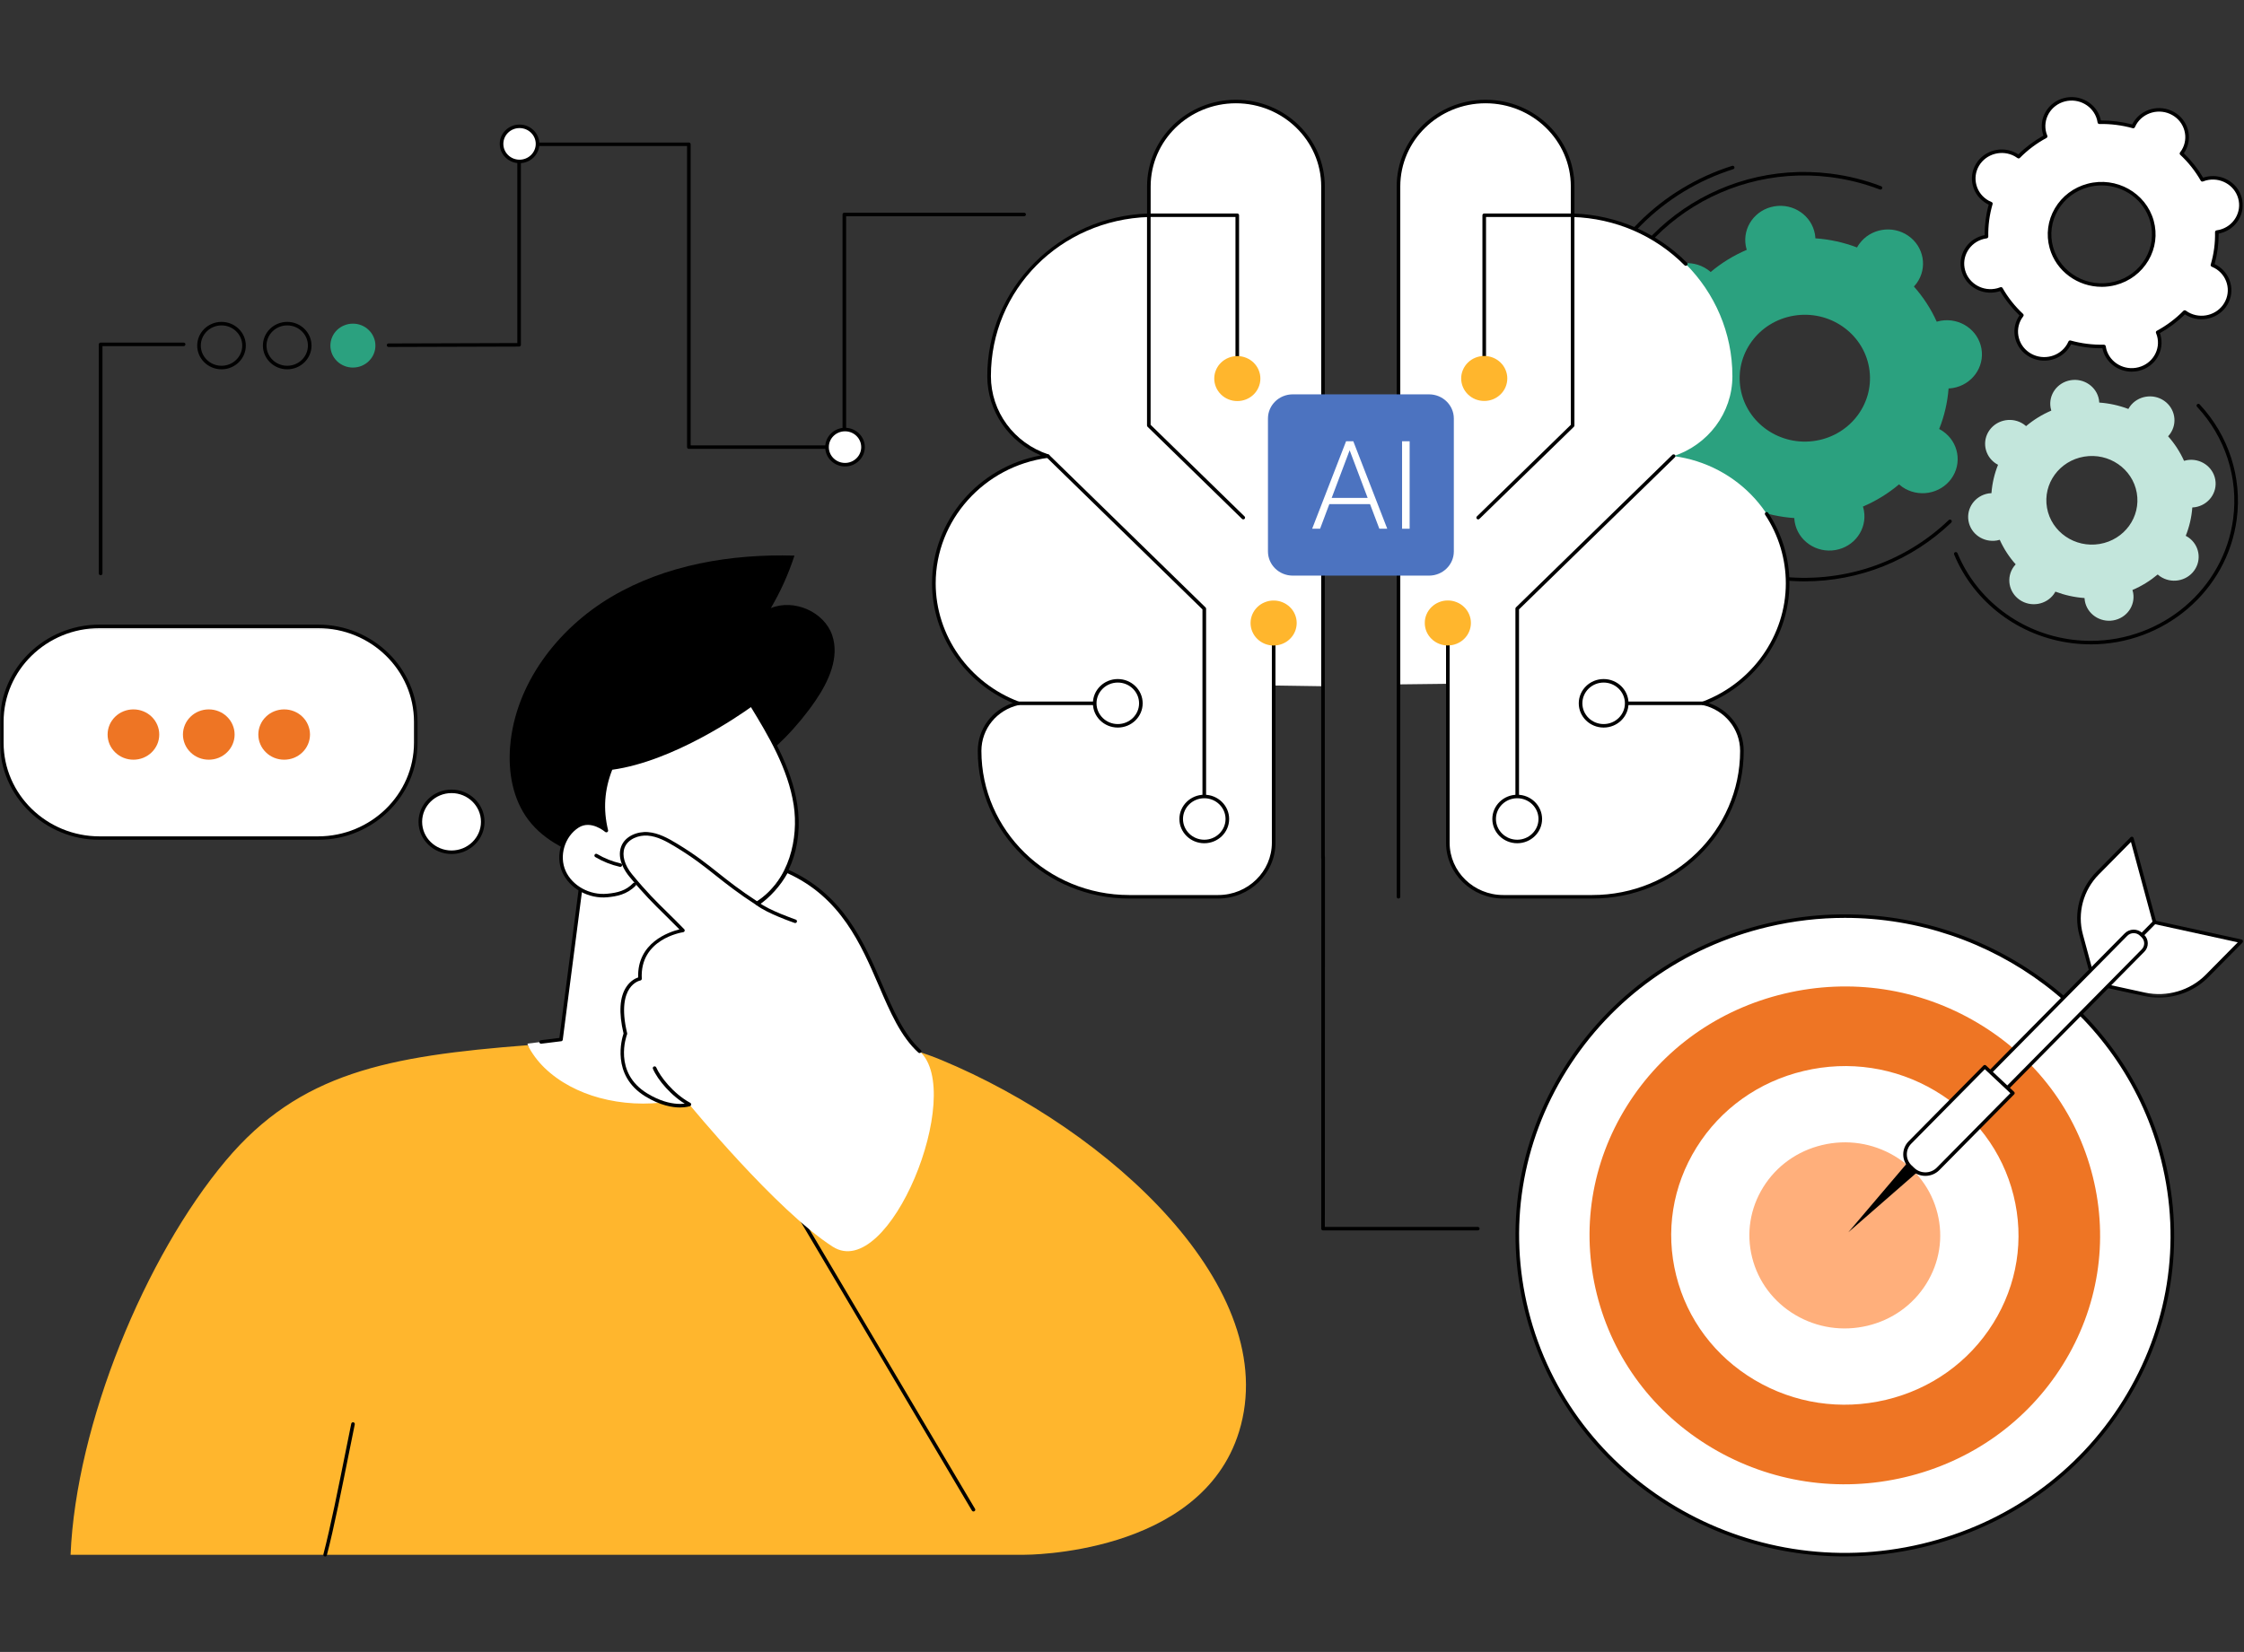 <svg width="550" height="405" viewBox="0 0 550 405" fill="none" xmlns="http://www.w3.org/2000/svg">
<rect x="0" y="0" width="550" height="405" fill="#333333" stroke="none"/>
<path d="M532.074 295.878C532.306 298.432 532.419 300.984 532.392 303.552C532.372 306.111 532.22 308.673 531.942 311.219C531.662 313.767 531.258 316.295 530.721 318.81C530.189 321.317 529.526 323.794 528.743 326.243C527.961 328.687 527.058 331.091 526.03 333.451C525.001 335.81 523.86 338.118 522.599 340.367C521.346 342.622 519.979 344.807 518.5 346.925C517.021 349.045 515.441 351.088 513.756 353.058C512.071 355.022 510.293 356.908 508.416 358.702C506.546 360.504 504.581 362.203 502.539 363.817C500.495 365.424 498.372 366.934 496.176 368.341C493.98 369.747 491.711 371.044 489.389 372.236C487.061 373.422 484.679 374.498 482.237 375.464C479.803 376.423 477.321 377.266 474.8 377.992C472.28 378.711 469.732 379.314 467.151 379.794C464.564 380.273 461.97 380.63 459.349 380.857C456.729 381.091 454.108 381.194 451.481 381.175C448.854 381.155 446.233 381.005 443.619 380.734C441.005 380.462 438.411 380.066 435.837 379.541C433.263 379.023 430.723 378.381 428.215 377.616C425.707 376.852 423.246 375.97 420.824 374.972C418.402 373.966 416.04 372.852 413.732 371.627C411.424 370.401 409.188 369.068 407.011 367.621C404.843 366.182 402.746 364.64 400.73 363C398.712 361.354 396.781 359.624 394.938 357.796C393.094 355.967 391.349 354.055 389.697 352.06C388.044 350.063 386.499 347.995 385.058 345.849C383.619 343.711 382.286 341.501 381.065 339.232C379.844 336.964 378.743 334.637 377.762 332.264C376.773 329.886 375.911 327.469 375.168 325.013C374.424 322.549 373.807 320.06 373.317 317.545C372.826 315.024 372.468 312.49 372.228 309.936C371.99 307.382 371.884 304.823 371.91 302.261C371.93 299.702 372.082 297.142 372.362 294.594C372.64 292.048 373.045 289.513 373.581 287.005C374.113 284.496 374.776 282.014 375.559 279.57C376.341 277.12 377.244 274.722 378.272 272.363C379.301 269.997 380.442 267.697 381.695 265.44C382.956 263.191 384.323 261.008 385.802 258.888C387.282 256.769 388.861 254.727 390.546 252.757C392.231 250.785 394.009 248.907 395.886 247.111C397.757 245.309 399.721 243.604 401.763 241.997C403.808 240.39 405.93 238.879 408.126 237.473C410.323 236.066 412.585 234.769 414.913 233.578C417.241 232.385 419.623 231.315 422.065 230.349C424.5 229.39 426.974 228.549 429.502 227.822C432.024 227.096 434.57 226.5 437.152 226.02C439.732 225.54 442.332 225.185 444.953 224.95C447.567 224.724 450.194 224.62 452.821 224.64C455.448 224.659 458.069 224.808 460.683 225.081C463.297 225.353 465.891 225.747 468.465 226.266C471.039 226.792 473.579 227.434 476.087 228.197C478.595 228.963 481.056 229.845 483.478 230.843C485.9 231.847 488.262 232.955 490.57 234.187C492.872 235.412 495.115 236.747 497.291 238.186C499.459 239.631 501.556 241.173 503.574 242.813C505.59 244.459 507.521 246.191 509.365 248.018C511.208 249.846 512.955 251.758 514.606 253.755C516.258 255.75 517.803 257.818 519.244 259.958C520.683 262.103 522.016 264.306 523.237 266.582C524.452 268.849 525.559 271.176 526.54 273.549C527.529 275.928 528.391 278.346 529.134 280.802C529.878 283.264 530.489 285.753 530.985 288.268C531.476 290.79 531.834 293.325 532.074 295.878Z" fill="white"/>
<path d="M452.158 381.589C415.814 381.589 382.736 357.439 373.767 321.505C368.665 301.082 372.028 279.939 383.234 261.986C394.433 244.026 412.133 231.393 433.077 226.415C476.299 216.149 520.039 242.093 530.561 284.256C535.663 304.679 532.299 325.815 521.094 343.776C509.895 361.736 492.189 374.369 471.251 379.34C464.862 380.863 458.459 381.589 452.158 381.589ZM452.17 225.034C445.941 225.034 439.606 225.753 433.29 227.251C412.571 232.177 395.07 244.666 383.985 262.433C372.905 280.193 369.582 301.101 374.622 321.304C385.032 363 428.28 388.666 471.045 378.504C491.757 373.584 509.265 361.094 520.345 343.329C531.422 325.562 534.747 304.659 529.705 284.457C520.835 248.919 488.114 225.034 452.178 225.034H452.17Z" fill="black"/>
<path d="M466.958 362.15C450.725 366.008 433.926 363.466 419.649 354.996C405.38 346.531 395.342 333.147 391.387 317.312C387.44 301.484 390.048 285.099 398.732 271.176C407.417 257.254 421.136 247.46 437.37 243.604C453.603 239.748 470.402 242.288 484.672 250.76C498.942 259.225 508.986 272.609 512.934 288.444C516.888 304.272 514.28 320.663 505.596 334.578C496.911 348.501 483.192 358.294 466.958 362.15Z" fill="#EE7524"/>
<path d="M462.231 343.2C451.192 345.818 439.761 344.094 430.054 338.332C420.348 332.571 413.515 323.47 410.829 312.697C408.141 301.931 409.914 290.783 415.824 281.314C421.729 271.844 431.063 265.182 442.109 262.564C453.148 259.938 464.573 261.662 474.286 267.424C483.991 273.187 490.817 282.286 493.511 293.059C496.199 303.831 494.426 314.973 488.515 324.443C482.604 333.912 473.277 340.574 462.231 343.2Z" fill="white"/>
<path d="M457.691 325.038C451.622 326.477 445.339 325.53 440.005 322.368C434.671 319.199 430.916 314.195 429.437 308.277C427.964 302.359 428.94 296.234 432.183 291.029C435.427 285.826 440.555 282.163 446.626 280.724C452.695 279.279 458.972 280.232 464.312 283.395C469.646 286.564 473.401 291.562 474.874 297.486C476.355 303.403 475.379 309.528 472.134 314.733C468.891 319.937 463.755 323.599 457.691 325.038Z" fill="#FFAF7B"/>
<path d="M470.59 286.79L453.029 302.107L468.062 284.418L470.59 286.79Z" fill="black"/>
<path d="M528.079 226.118L513.304 241.083L510.081 229.177C508.628 223.81 510.153 218.087 514.101 214.095L522.519 205.565L528.079 226.118Z" fill="white"/>
<path d="M513.297 241.51C513.264 241.51 513.224 241.51 513.184 241.498C513.032 241.459 512.912 241.341 512.872 241.193L509.648 229.279C508.169 223.803 509.754 217.865 513.781 213.789L522.2 205.266C522.306 205.155 522.472 205.11 522.624 205.149C522.784 205.188 522.904 205.305 522.944 205.454L528.503 226.007C528.542 226.155 528.503 226.311 528.39 226.415L513.615 241.381C513.529 241.465 513.417 241.51 513.297 241.51ZM522.293 206.42L514.419 214.392C510.604 218.254 509.105 223.873 510.504 229.066L513.523 240.233L527.587 225.993L522.293 206.42Z" fill="black"/>
<path d="M528.077 226.118L513.303 241.083L525.621 243.78C531.175 244.992 536.973 243.294 540.921 239.295L549.339 230.771L528.077 226.118Z" fill="white"/>
<mask id="mask0_1908_54" style="mask-type:luminance" maskUnits="userSpaceOnUse" x="512" y="224" width="38" height="21">
<path d="M512.025 224.82H550V244.731H512.025V224.82Z" fill="white"/>
</mask>
<g mask="url(#mask0_1908_54)">
<path d="M529.145 244.582C527.93 244.582 526.723 244.459 525.522 244.194L513.204 241.505C513.044 241.472 512.924 241.355 512.878 241.206C512.832 241.058 512.872 240.896 512.978 240.785L527.759 225.819C527.864 225.708 528.018 225.663 528.17 225.696L549.44 230.349C549.592 230.382 549.717 230.492 549.765 230.642C549.811 230.79 549.771 230.952 549.658 231.069L541.24 239.592C538.062 242.807 533.65 244.582 529.145 244.582ZM514.159 240.83L525.722 243.358C531.082 244.525 536.788 242.858 540.602 238.996L548.478 231.024L528.224 226.591L514.159 240.83Z" fill="black"/>
</g>
<path d="M525.25 233.052L480.946 277.917L476.773 273.99L521.075 229.131C522.078 228.12 523.729 228.088 524.771 229.066L525.176 229.449C526.217 230.427 526.251 232.042 525.25 233.052Z" fill="white"/>
<path d="M480.946 278.346C480.834 278.346 480.727 278.307 480.641 278.223L476.468 274.3C476.382 274.222 476.336 274.113 476.328 273.996C476.328 273.886 476.368 273.775 476.456 273.691L520.758 228.834C521.926 227.647 523.863 227.614 525.078 228.756L525.482 229.138C526.073 229.689 526.403 230.435 526.417 231.231C526.437 232.022 526.131 232.78 525.562 233.35L481.258 278.209C481.172 278.299 481.058 278.346 480.94 278.346H480.946ZM477.397 273.984L480.94 277.301L524.932 232.754C525.336 232.346 525.548 231.808 525.542 231.243C525.528 230.681 525.29 230.148 524.872 229.759L524.467 229.371C523.605 228.561 522.224 228.586 521.395 229.429L477.397 273.976V273.984Z" fill="black"/>
<path d="M493.351 268L475.008 286.57C473.355 288.243 470.629 288.294 468.911 286.681L468.241 286.052C466.522 284.438 466.469 281.774 468.121 280.101L486.465 261.532L493.351 268Z" fill="white"/>
<path d="M471.905 288.288C470.718 288.288 469.531 287.86 468.608 286.991L467.938 286.357C467.023 285.501 466.505 284.341 466.479 283.102C466.459 281.864 466.931 280.692 467.812 279.797L486.15 261.228C486.322 261.059 486.6 261.053 486.774 261.221L493.66 267.689C493.746 267.767 493.792 267.878 493.798 267.994C493.798 268.105 493.752 268.215 493.672 268.299L475.336 286.868C474.4 287.809 473.152 288.288 471.905 288.288ZM486.474 262.142L468.442 280.4C467.726 281.126 467.341 282.079 467.361 283.09C467.381 284.101 467.806 285.041 468.55 285.741L469.219 286.37C470.758 287.815 473.212 287.77 474.699 286.272L492.731 268.013L486.482 262.142H486.474Z" fill="black"/>
<path d="M536.015 112.814C535.769 112.853 535.537 112.911 535.305 112.982C534.304 110.766 532.983 108.743 531.398 106.961C531.556 106.786 531.716 106.604 531.856 106.404C533.773 103.766 533.123 100.117 530.415 98.25C527.703 96.39 523.954 97.018 522.038 99.656C521.898 99.857 521.772 100.058 521.658 100.265C519.404 99.41 517.002 98.872 514.521 98.697C514.507 98.464 514.487 98.224 514.448 97.99C513.884 94.808 510.772 92.669 507.501 93.22C504.231 93.765 502.035 96.791 502.599 99.974C502.645 100.214 502.705 100.447 502.771 100.667C500.496 101.64 498.42 102.929 496.588 104.472C496.409 104.317 496.224 104.161 496.024 104.025C493.31 102.158 489.563 102.793 487.645 105.431C485.734 108.069 486.378 111.718 489.091 113.585C489.291 113.721 489.503 113.844 489.715 113.954C488.833 116.152 488.282 118.492 488.102 120.903C487.864 120.916 487.618 120.935 487.373 120.974C484.103 121.525 481.913 124.552 482.477 127.734C483.042 130.923 486.146 133.055 489.417 132.511C489.663 132.466 489.901 132.407 490.133 132.342C491.128 134.553 492.455 136.581 494.041 138.357C493.875 138.532 493.722 138.714 493.576 138.915C491.665 141.553 492.309 145.202 495.023 147.069C497.736 148.929 501.484 148.3 503.394 145.662C503.54 145.461 503.666 145.26 503.78 145.053C506.036 145.908 508.436 146.446 510.912 146.621C510.924 146.855 510.944 147.094 510.99 147.328C511.556 150.517 514.667 152.649 517.931 152.105C521.208 151.554 523.397 148.527 522.833 145.344C522.793 145.105 522.733 144.878 522.661 144.651C524.936 143.679 527.012 142.389 528.844 140.846C529.022 141.008 529.216 141.157 529.414 141.293C532.128 143.16 535.877 142.531 537.787 139.887C539.704 137.249 539.054 133.6 536.347 131.733C536.141 131.597 535.935 131.474 535.723 131.364C536.599 129.167 537.15 126.833 537.33 124.416C537.574 124.403 537.813 124.383 538.059 124.344C541.329 123.793 543.525 120.766 542.961 117.584C542.392 114.402 539.286 112.263 536.015 112.814ZM514.613 133.367C508.536 134.384 502.765 130.418 501.716 124.506C500.668 118.589 504.749 112.969 510.818 111.952C516.896 110.934 522.667 114.901 523.716 120.812C524.764 126.73 520.691 132.349 514.613 133.367Z" fill="#C3E6DC"/>
<path d="M540.575 43.825C540.303 43.896 540.037 43.993 539.779 44.09C538.398 41.667 536.674 39.502 534.671 37.635C534.837 37.421 534.995 37.201 535.135 36.961C537.025 33.753 535.898 29.663 532.601 27.822C529.309 25.981 525.104 27.09 523.212 30.291C523.074 30.531 522.954 30.778 522.842 31.024C520.181 30.285 517.388 29.922 514.543 29.974C514.503 29.708 514.455 29.442 514.383 29.177C513.388 25.612 509.619 23.499 505.951 24.465C502.282 25.43 500.112 29.105 501.107 32.67C501.181 32.936 501.273 33.189 501.379 33.441C498.891 34.79 496.663 36.468 494.746 38.413C494.526 38.257 494.295 38.102 494.055 37.966C490.758 36.125 486.559 37.227 484.668 40.435C482.771 43.643 483.905 47.733 487.202 49.574C487.448 49.71 487.7 49.827 487.952 49.931C487.188 52.523 486.818 55.245 486.877 58.013C486.605 58.052 486.327 58.097 486.055 58.175C482.392 59.134 480.223 62.809 481.211 66.38C482.2 69.945 485.975 72.058 489.644 71.099C489.916 71.021 490.182 70.93 490.433 70.833C491.813 73.251 493.545 75.422 495.542 77.282C495.376 77.496 495.224 77.723 495.078 77.963C493.186 81.165 494.321 85.255 497.612 87.102C500.909 88.942 505.108 87.834 506.999 84.632C507.145 84.393 507.264 84.146 507.37 83.9C510.03 84.639 512.83 85.002 515.67 84.944C515.71 85.209 515.762 85.475 515.836 85.741C516.825 89.312 520.598 91.425 524.267 90.459C527.93 89.493 530.099 85.818 529.111 82.254C529.038 81.988 528.938 81.729 528.839 81.482C531.326 80.134 533.548 78.456 535.467 76.504C535.685 76.667 535.918 76.822 536.162 76.958C539.453 78.799 543.66 77.691 545.551 74.489C547.441 71.281 546.306 67.191 543.017 65.35C542.771 65.214 542.519 65.097 542.259 64.993C543.023 62.401 543.394 59.679 543.341 56.911C543.612 56.872 543.886 56.82 544.158 56.749C547.825 55.783 549.995 52.108 549 48.543C548.011 44.972 544.238 42.859 540.575 43.825ZM518.436 69.459C511.629 71.255 504.624 67.333 502.786 60.703C500.942 54.079 504.976 47.254 511.783 45.458C518.59 43.669 525.594 47.591 527.439 54.221C529.277 60.845 525.25 67.67 518.436 69.459Z" fill="white"/>
<mask id="mask1_1908_54" style="mask-type:luminance" maskUnits="userSpaceOnUse" x="479" y="23" width="71" height="70">
<path d="M479.755 23H549.998V92.08H479.755V23Z" fill="white"/>
</mask>
<g mask="url(#mask1_1908_54)">
<path d="M522.473 91.121C519.25 91.121 516.29 89.027 515.409 85.858C515.369 85.709 515.329 85.547 515.303 85.378C512.695 85.417 510.121 85.074 507.621 84.413C507.547 84.568 507.467 84.711 507.387 84.847C505.378 88.25 500.9 89.436 497.403 87.472C495.704 86.526 494.491 84.989 493.979 83.149C493.47 81.314 493.728 79.396 494.703 77.743C494.783 77.614 494.869 77.477 494.969 77.335C493.124 75.565 491.531 73.556 490.244 71.365C490.079 71.417 489.92 71.469 489.761 71.508C485.866 72.538 481.839 70.283 480.791 66.491C480.28 64.657 480.54 62.738 481.507 61.086C482.476 59.433 484.055 58.247 485.946 57.754C486.099 57.709 486.265 57.676 486.437 57.644C486.417 55.116 486.749 52.608 487.425 50.171C487.266 50.093 487.121 50.022 486.987 49.944C485.29 48.991 484.075 47.462 483.564 45.621C483.054 43.786 483.312 41.868 484.287 40.215C486.297 36.812 490.776 35.633 494.271 37.59C494.411 37.668 494.551 37.752 494.697 37.849C496.521 36.048 498.578 34.505 500.834 33.248C500.774 33.086 500.726 32.937 500.688 32.781C500.176 30.947 500.428 29.028 501.404 27.382C502.373 25.729 503.951 24.543 505.842 24.05C509.737 23.02 513.756 25.275 514.811 29.067C514.851 29.216 514.891 29.372 514.925 29.54C517.531 29.527 520.099 29.851 522.599 30.512C522.679 30.357 522.753 30.214 522.833 30.078C524.843 26.669 529.328 25.489 532.823 27.447C534.522 28.393 535.735 29.936 536.24 31.77C536.75 33.604 536.498 35.529 535.523 37.175C535.443 37.305 535.357 37.448 535.257 37.584C537.102 39.36 538.688 41.362 539.982 43.56C540.147 43.501 540.307 43.45 540.459 43.411C544.36 42.387 548.381 44.636 549.428 48.427C549.94 50.262 549.688 52.18 548.719 53.833C547.744 55.486 546.165 56.672 544.274 57.164C544.122 57.21 543.962 57.242 543.79 57.275C543.803 59.802 543.471 62.311 542.795 64.748C542.953 64.819 543.099 64.897 543.239 64.975C544.932 65.921 546.145 67.457 546.656 69.298C547.166 71.132 546.908 73.05 545.933 74.703C543.929 78.106 539.444 79.286 535.949 77.335C535.809 77.251 535.663 77.166 535.523 77.069C533.706 78.871 531.642 80.413 529.388 81.677C529.446 81.833 529.494 81.989 529.54 82.138C530.043 83.972 529.791 85.89 528.822 87.543C527.847 89.196 526.276 90.382 524.384 90.875C523.748 91.043 523.105 91.121 522.473 91.121ZM515.674 84.516C515.892 84.516 516.078 84.672 516.112 84.886C516.152 85.164 516.204 85.411 516.264 85.631C517.187 88.963 520.729 90.946 524.152 90.039C525.818 89.604 527.204 88.561 528.061 87.109C528.916 85.657 529.134 83.972 528.69 82.358C528.624 82.138 528.544 81.911 528.431 81.638C528.352 81.438 528.431 81.204 528.63 81.1C531.045 79.791 533.241 78.145 535.151 76.201C535.305 76.045 535.557 76.026 535.735 76.155C535.969 76.324 536.18 76.466 536.386 76.576C539.464 78.3 543.405 77.263 545.17 74.269C546.025 72.817 546.251 71.132 545.807 69.518C545.355 67.898 544.288 66.55 542.795 65.72C542.589 65.603 542.364 65.493 542.092 65.383C541.886 65.299 541.78 65.078 541.84 64.871C542.602 62.285 542.961 59.608 542.901 56.918C542.893 56.698 543.059 56.51 543.279 56.477C543.565 56.438 543.817 56.387 544.048 56.328C545.707 55.894 547.1 54.85 547.949 53.399C548.805 51.947 549.031 50.262 548.579 48.648C547.658 45.316 544.114 43.333 540.691 44.24C540.465 44.299 540.221 44.383 539.948 44.486C539.744 44.571 539.51 44.486 539.398 44.299C538.057 41.946 536.366 39.807 534.37 37.947C534.21 37.798 534.19 37.551 534.322 37.376C534.502 37.143 534.642 36.942 534.76 36.741C535.617 35.296 535.835 33.604 535.391 31.997C534.946 30.376 533.878 29.028 532.385 28.192C529.308 26.474 525.367 27.512 523.602 30.506C523.482 30.707 523.37 30.927 523.257 31.186C523.171 31.387 522.945 31.491 522.733 31.433C520.079 30.694 517.325 30.35 514.559 30.402C514.327 30.402 514.148 30.247 514.116 30.033C514.076 29.754 514.022 29.508 513.962 29.287C513.033 25.956 509.497 23.973 506.074 24.873C504.409 25.314 503.022 26.358 502.167 27.81C501.318 29.255 501.092 30.947 501.536 32.554C501.603 32.781 501.682 33.008 501.795 33.28C501.875 33.481 501.795 33.708 501.596 33.818C499.181 35.121 496.985 36.767 495.075 38.712C494.922 38.867 494.671 38.886 494.491 38.757C494.259 38.588 494.047 38.452 493.841 38.336C490.762 36.611 486.821 37.655 485.05 40.65C484.201 42.095 483.975 43.786 484.421 45.394C484.864 47.014 485.933 48.362 487.425 49.199C487.63 49.309 487.864 49.419 488.128 49.529C488.334 49.613 488.447 49.834 488.38 50.041C487.624 52.627 487.266 55.304 487.326 57.994C487.332 58.214 487.167 58.402 486.947 58.435C486.649 58.474 486.411 58.519 486.178 58.584C484.519 59.018 483.134 60.062 482.277 61.514C481.421 62.965 481.195 64.65 481.647 66.264C482.568 69.596 486.112 71.573 489.535 70.672C489.767 70.613 490.006 70.536 490.278 70.426C490.484 70.341 490.722 70.426 490.828 70.613C492.169 72.973 493.867 75.105 495.858 76.965C496.016 77.114 496.036 77.361 495.904 77.536C495.732 77.763 495.586 77.97 495.466 78.171C494.611 79.616 494.391 81.308 494.836 82.915C495.28 84.536 496.348 85.884 497.84 86.72C500.92 88.438 504.861 87.4 506.625 84.406C506.744 84.205 506.857 83.985 506.969 83.726C507.055 83.525 507.281 83.421 507.495 83.479C510.155 84.218 512.901 84.568 515.667 84.503H515.674V84.516ZM515.117 70.322C509.291 70.322 503.951 66.543 502.359 60.82C501.443 57.508 501.901 54.04 503.652 51.065C505.411 48.084 508.256 45.945 511.667 45.044C518.706 43.197 525.964 47.261 527.867 54.105C528.782 57.417 528.325 60.878 526.574 63.853C524.815 66.841 521.97 68.98 518.56 69.881C517.405 70.179 516.252 70.328 515.117 70.328V70.322ZM515.111 45.459C514.048 45.459 512.967 45.595 511.899 45.874C508.714 46.71 506.054 48.706 504.415 51.493C502.784 54.274 502.353 57.501 503.214 60.593C504.987 66.977 511.766 70.769 518.328 69.045C521.512 68.209 524.166 66.213 525.805 63.425C527.443 60.645 527.875 57.417 527.012 54.325C525.533 48.985 520.543 45.459 515.111 45.459Z" fill="black"/>
</g>
<path d="M475.708 78.63C475.356 78.689 475.024 78.773 474.685 78.864C473.26 75.694 471.362 72.803 469.099 70.25C469.331 70.003 469.551 69.737 469.757 69.459C472.496 65.68 471.567 60.456 467.686 57.786C463.805 55.122 458.438 56.023 455.705 59.801C455.5 60.08 455.32 60.372 455.154 60.67C451.93 59.445 448.493 58.674 444.944 58.427C444.924 58.09 444.898 57.753 444.838 57.41C444.029 52.853 439.578 49.794 434.9 50.585C430.216 51.369 427.078 55.699 427.881 60.255C427.947 60.599 428.027 60.929 428.133 61.247C424.876 62.64 421.898 64.481 419.276 66.691C419.024 66.464 418.758 66.251 418.467 66.05C414.586 63.379 409.22 64.287 406.48 68.059C403.74 71.838 404.667 77.068 408.548 79.732C408.834 79.933 409.14 80.101 409.444 80.263C408.184 83.407 407.395 86.751 407.135 90.206C406.791 90.219 406.446 90.252 406.1 90.31C401.418 91.094 398.278 95.424 399.082 99.987C399.891 104.543 404.343 107.603 409.02 106.812C409.372 106.753 409.709 106.669 410.041 106.578C411.468 109.748 409.358 111.964 411.628 114.512C411.394 114.765 415.177 115.698 414.971 115.983C412.231 119.762 413.16 124.986 417.041 127.656C420.922 130.32 426.289 129.419 429.028 125.641C429.228 125.362 429.406 125.07 429.572 124.772C432.797 125.997 436.233 126.768 439.782 127.015C439.802 127.352 439.83 127.689 439.89 128.026C440.699 132.589 445.15 135.641 449.834 134.857C454.511 134.073 457.648 129.743 456.847 125.187C456.787 124.843 456.701 124.513 456.601 124.195C459.858 122.802 462.83 120.961 465.45 118.751C465.702 118.978 465.975 119.191 466.26 119.392C470.141 122.056 475.508 121.155 478.248 117.383C480.988 113.604 480.059 108.374 476.178 105.71C475.894 105.509 475.594 105.34 475.289 105.178C476.543 102.035 477.333 98.69 477.591 95.236C477.936 95.216 478.282 95.191 478.634 95.132C483.31 94.348 486.455 90.012 485.646 85.455C484.835 80.899 480.391 77.84 475.708 78.63ZM445.078 108.043C436.386 109.502 428.119 103.824 426.62 95.365C425.121 86.901 430.953 78.857 439.644 77.399C448.341 75.94 456.601 81.618 458.1 90.076C459.599 98.541 453.767 106.585 445.078 108.043Z" fill="#2BA17F"/>
<path d="M442.247 142.532C440.051 142.532 437.841 142.389 435.619 142.117C421.985 140.412 409.839 133.639 401.427 123.035C393.014 112.432 389.345 99.274 391.091 85.974C394.686 58.531 420.526 39.055 448.682 42.568C452.941 43.099 457.102 44.136 461.055 45.653C461.287 45.743 461.4 45.99 461.307 46.217C461.215 46.437 460.963 46.541 460.737 46.456C456.848 44.966 452.755 43.942 448.569 43.417C420.898 39.968 395.502 59.108 391.959 86.084C390.248 99.151 393.857 112.088 402.123 122.51C410.39 132.933 422.325 139.589 435.732 141.261C451.203 143.193 466.482 138.176 477.628 127.508C477.8 127.339 478.078 127.345 478.251 127.514C478.423 127.683 478.417 127.955 478.244 128.123C468.499 137.45 455.655 142.532 442.247 142.532Z" fill="black"/>
<path d="M420.936 143.134C420.884 143.134 420.83 143.121 420.771 143.102C407.901 138.033 397.471 128.499 391.407 116.268C385.304 103.96 384.169 89.96 388.204 76.854C393.484 59.73 407.065 46.197 424.539 40.662C424.771 40.59 425.023 40.713 425.097 40.94C425.169 41.167 425.043 41.407 424.811 41.478C407.615 46.929 394.241 60.249 389.045 77.107C380.813 103.83 394.593 131.863 421.102 142.298C421.328 142.389 421.434 142.642 421.348 142.862C421.276 143.03 421.11 143.134 420.936 143.134Z" fill="black"/>
<path d="M512.451 157.971C510.932 157.971 509.399 157.88 507.853 157.686C494.911 156.078 483.837 147.743 478.955 135.94C478.861 135.72 478.967 135.467 479.193 135.376C479.426 135.286 479.678 135.396 479.771 135.616C484.541 147.127 495.341 155.262 507.966 156.837C509.472 157.025 510.978 157.115 512.457 157.115C529.899 157.115 545.078 144.451 547.348 127.151C548.655 117.176 545.429 107.182 538.491 99.728C538.325 99.553 538.337 99.275 538.517 99.119C538.703 98.957 538.981 98.97 539.14 99.151C546.259 106.787 549.562 117.034 548.223 127.262C545.901 144.989 530.331 157.978 512.457 157.978L512.451 157.971Z" fill="black"/>
<path d="M199.906 171.737C203.143 166.986 205.811 161.121 203.959 155.715C202.002 150.005 194.625 146.751 188.932 149.085C191.328 145.014 193.271 140.691 194.718 136.219C179.148 135.778 163.138 138.461 149.824 146.343C136.516 154.231 126.266 167.829 125.032 182.969C124.521 189.27 125.655 195.92 129.503 201.008C133.543 206.348 140.091 209.368 146.692 210.983C155.29 213.076 164.765 213.011 172.593 208.974C177.88 206.244 182.192 201.488 184.056 195.92C184.534 194.506 184.845 193.042 184.965 191.552C185.051 190.482 184.494 188.512 184.919 187.565C185.423 186.444 187.559 185.329 188.501 184.512C189.848 183.352 191.142 182.134 192.383 180.876C195.161 178.057 197.683 174.991 199.906 171.737Z" fill="black"/>
<path d="M185.543 172.087C185.429 172.087 185.317 172.048 185.231 171.964C185.057 171.795 185.057 171.523 185.231 171.355C188.514 168.127 190.942 164.108 192.263 159.74C192.329 159.513 192.575 159.377 192.807 159.448C193.039 159.513 193.171 159.753 193.105 159.98C191.752 164.484 189.244 168.626 185.854 171.964C185.768 172.048 185.655 172.087 185.543 172.087Z" fill="black"/>
<path d="M184.102 254.358L175.391 253.431L177.693 224.425C177.693 224.425 170.455 189.082 142.585 215.475L137.483 254.856L129.29 255.861C129.29 255.861 132.614 274.23 156 274.177C175.868 274.132 184.447 267.593 184.102 254.358Z" fill="white"/>
<path d="M132.624 255.887C132.405 255.887 132.212 255.725 132.186 255.504C132.153 255.272 132.325 255.057 132.564 255.026L137.102 254.468L142.164 215.423C142.177 215.327 142.224 215.235 142.29 215.165C150.874 207.037 158.431 203.886 164.733 205.799C174.857 208.87 178.002 223.713 178.134 224.341C178.142 224.38 178.148 224.419 178.142 224.458L175.88 253.048L180.582 253.548C180.828 253.573 181 253.788 180.974 254.028C180.948 254.26 180.736 254.429 180.49 254.403L175.362 253.858C175.122 253.833 174.95 253.632 174.963 253.399L177.259 224.452C177.033 223.447 173.796 209.448 164.475 206.621C158.523 204.813 151.306 207.859 143.02 215.676L137.931 254.909C137.905 255.104 137.752 255.258 137.553 255.278L132.677 255.881C132.664 255.881 132.644 255.881 132.624 255.881V255.887Z" fill="black"/>
<path d="M156.227 216.161C160.406 219.655 164.639 223.025 170.039 224.023C175.446 225.021 181.29 224.205 185.875 221.243C193.544 216.278 196.324 206.205 194.971 197.326C193.617 188.446 188.888 180.448 184.177 172.729C184.177 172.729 166.224 186.158 149.738 188.323C147.635 193.547 147.39 198.641 148.611 203.632C148.611 203.632 144.949 200.392 141.585 202.531C137.949 204.844 136.483 209.835 138.235 213.71C139.986 217.588 144.531 219.966 148.85 219.552C151.291 219.318 153.527 218.857 155.49 216.828L156.227 216.168V216.161Z" fill="white"/>
<path d="M174.466 224.859C172.973 224.859 171.468 224.724 169.962 224.445C164.608 223.459 160.449 220.257 155.944 216.492C155.759 216.336 155.739 216.065 155.897 215.883C156.056 215.702 156.336 215.682 156.52 215.837C160.927 219.525 164.986 222.649 170.128 223.601C175.721 224.632 181.373 223.64 185.639 220.886C193.487 215.805 195.762 205.422 194.535 197.392C193.175 188.446 188.173 180.111 184.053 173.363C181.327 175.327 165.053 186.645 150.059 188.719C148.135 193.612 147.804 198.46 149.038 203.536C149.084 203.717 149.005 203.911 148.839 204.003C148.673 204.099 148.461 204.079 148.314 203.95C148.281 203.925 144.858 200.963 141.826 202.894C138.403 205.071 136.97 209.848 138.642 213.536C140.287 217.186 144.566 219.532 148.812 219.117C151.439 218.871 153.416 218.345 155.175 216.531C155.347 216.356 155.625 216.35 155.798 216.512C155.977 216.68 155.984 216.951 155.818 217.121C153.654 219.343 151.114 219.759 148.898 219.979C144.288 220.427 139.63 217.859 137.839 213.886C136.001 209.823 137.574 204.565 141.349 202.168C143.87 200.561 146.543 201.746 147.936 202.615C146.968 197.735 147.432 192.88 149.329 188.161C149.389 188.018 149.522 187.915 149.681 187.895C165.869 185.769 183.741 172.521 183.915 172.385C184.021 172.314 184.146 172.282 184.272 172.308C184.392 172.327 184.504 172.405 184.564 172.509C188.771 179.398 193.997 187.96 195.412 197.261C196.963 207.392 193.315 216.945 186.129 221.592C182.826 223.732 178.733 224.859 174.466 224.859Z" fill="black"/>
<path d="M152.033 212.533C152 212.533 151.966 212.525 151.933 212.519C149.797 212.039 147.767 211.229 145.896 210.121C145.69 209.998 145.624 209.733 145.75 209.532C145.876 209.323 146.141 209.259 146.354 209.382C148.145 210.446 150.089 211.217 152.132 211.683C152.371 211.734 152.517 211.969 152.464 212.195C152.417 212.396 152.232 212.533 152.033 212.533Z" fill="black"/>
<path d="M251.073 381.181C251.073 381.181 294.315 381.439 303.69 350.996C314.457 316.061 272.057 277.042 230.706 259.872C213.45 252.704 198.132 254.791 184.161 253.878C183.225 256.8 181.885 259.626 179.894 262.018C176.053 266.625 169.916 269.167 164.032 270.073C158.379 270.956 152.435 270.657 146.915 269.154C141.953 267.806 137.117 265.356 133.448 261.785C131.763 260.145 130.383 258.278 129.342 256.25C95.049 258.913 73.455 262.97 55.337 284.547C35.593 308.062 18.636 349.096 17.296 381.181H251.073Z" fill="#FFB62D"/>
<path d="M79.689 381.608C79.656 381.608 79.622 381.608 79.582 381.596C79.344 381.538 79.204 381.304 79.264 381.071C80.976 374.531 83.026 364.296 84.671 356.078C85.188 353.466 85.673 351.062 86.091 349.046C86.137 348.813 86.369 348.657 86.608 348.702C86.847 348.754 87 348.981 86.953 349.214C86.535 351.23 86.058 353.634 85.534 356.24C83.881 364.472 81.838 374.718 80.113 381.284C80.067 381.479 79.888 381.608 79.689 381.608Z" fill="black"/>
<path d="M238.599 370.571C238.447 370.571 238.301 370.493 238.221 370.356L185.094 280.712C184.975 280.503 185.041 280.245 185.254 280.122C185.466 279.999 185.738 280.076 185.858 280.277L238.984 369.923C239.104 370.13 239.031 370.389 238.825 370.512C238.753 370.551 238.679 370.571 238.599 370.571Z" fill="black"/>
<path d="M225.397 257.747C213.31 246.981 214.51 222.986 192.657 213.517C190.368 216.894 187.337 220.595 185.652 221.49C177.1 215.28 174.467 213.181 166.571 207.58C164.071 205.805 160.707 204.19 157.476 204.625C155.911 204.832 153.861 205.889 153.011 207.191C151.326 209.764 153.933 213.239 155.551 215.565C160.024 222.008 162.824 223.298 167.388 228.121C167.388 228.121 156.301 229.779 156.872 239.962C156.872 239.962 150.324 241.097 153.29 253.411C153.29 253.411 149.581 263.048 158.417 268.441C164.78 272.318 168.967 270.782 168.967 270.782C168.967 270.782 190.229 296.74 204.082 305.639C217.933 314.538 236.722 267.839 225.397 257.747Z" fill="white"/>
<path d="M166.669 271.52C164.751 271.52 161.813 271.02 158.184 268.81C149.705 263.638 152.425 254.577 152.83 253.392C151.616 248.277 151.854 244.414 153.546 241.906C154.547 240.416 155.796 239.844 156.412 239.637C156.14 231.101 163.975 228.483 166.53 227.86C165.203 226.505 164.048 225.372 162.934 224.269C160.187 221.573 157.818 219.253 154.223 214.878C153.254 213.699 151.118 210.62 152.246 207.554C153.208 204.948 156.293 203.794 158.84 204.009C161.421 204.222 163.764 205.518 165.932 206.834C170.384 209.524 173.084 211.67 175.942 213.939C178.576 216.032 181.296 218.197 185.675 221.048C188.289 219.226 190.911 216.219 192.416 213.322C192.522 213.115 192.781 213.031 192.993 213.128C206.653 219.136 211.728 230.933 216.207 241.329C218.933 247.661 221.513 253.644 225.694 257.435C225.873 257.597 225.879 257.869 225.713 258.039C225.548 258.213 225.268 258.226 225.09 258.064C220.771 254.149 218.157 248.089 215.397 241.666C211.019 231.509 206.069 220.005 193.007 214.081C191.348 217.114 188.668 220.095 185.934 221.93C185.782 222.028 185.589 222.028 185.437 221.93C180.872 218.974 178.079 216.751 175.379 214.612C172.547 212.357 169.867 210.224 165.468 207.566C163.298 206.258 161.156 205.065 158.768 204.87C156.605 204.688 153.878 205.674 153.075 207.851C152.398 209.692 153.082 212.117 154.913 214.339C158.476 218.676 160.83 220.989 163.558 223.666C164.825 224.918 166.144 226.208 167.711 227.821C167.817 227.944 167.856 228.106 167.803 228.262C167.75 228.411 167.617 228.522 167.451 228.547C167.013 228.612 156.763 230.271 157.301 239.942C157.315 240.156 157.161 240.35 156.943 240.389C156.883 240.402 155.41 240.687 154.263 242.405C153.201 244.006 152.239 247.195 153.712 253.314C153.732 253.398 153.725 253.488 153.699 253.566C153.553 253.948 150.229 262.945 158.648 268.078C164.719 271.78 168.766 270.392 168.804 270.38C169.03 270.294 169.289 270.411 169.375 270.632C169.455 270.858 169.342 271.104 169.117 271.188C169.037 271.215 168.168 271.52 166.669 271.52Z" fill="black"/>
<path d="M168.838 271.118C168.765 271.118 168.692 271.099 168.62 271.06C164.593 268.837 161.189 264.747 160.028 262.031C159.935 261.817 160.041 261.565 160.266 261.475C160.492 261.377 160.752 261.481 160.844 261.701C161.793 263.918 164.964 268.053 169.057 270.315C169.269 270.431 169.343 270.697 169.223 270.898C169.143 271.04 168.991 271.118 168.838 271.118Z" fill="black"/>
<path d="M194.897 226.299C194.845 226.299 194.798 226.286 194.752 226.272C194.48 226.175 188.045 223.965 185.417 221.91C185.225 221.762 185.199 221.489 185.345 221.301C185.497 221.114 185.776 221.088 185.968 221.237C188.482 223.201 194.977 225.437 195.043 225.456C195.275 225.54 195.395 225.786 195.315 226.007C195.249 226.188 195.077 226.299 194.897 226.299Z" fill="black"/>
<mask id="mask2_1908_54" style="mask-type:luminance" maskUnits="userSpaceOnUse" x="0" y="153" width="103" height="54">
<path d="M0 153.473H102.718V206.57H0V153.473Z" fill="white"/>
</mask>
<g mask="url(#mask2_1908_54)">
<path d="M24.414 153.563H77.932C79.505 153.563 81.064 153.712 82.61 154.017C84.149 154.315 85.648 154.755 87.108 155.345C88.561 155.935 89.941 156.655 91.254 157.51C92.561 158.359 93.768 159.332 94.883 160.42C95.997 161.503 96.993 162.689 97.868 163.966C98.737 165.243 99.481 166.591 100.084 168.01C100.681 169.43 101.139 170.894 101.444 172.398C101.756 173.908 101.909 175.425 101.909 176.968V182.081C101.909 183.618 101.756 185.141 101.444 186.644C101.139 188.155 100.681 189.613 100.084 191.033C99.481 192.452 98.737 193.8 97.868 195.076C96.993 196.361 95.997 197.54 94.883 198.628C93.768 199.711 92.561 200.684 91.254 201.539C89.941 202.388 88.561 203.107 87.108 203.697C85.648 204.288 84.149 204.727 82.61 205.032C81.064 205.331 79.505 205.479 77.932 205.479H24.414C22.842 205.479 21.283 205.331 19.737 205.032C18.198 204.727 16.698 204.288 15.239 203.697C13.786 203.107 12.406 202.388 11.099 201.539C9.786 200.684 8.578 199.711 7.464 198.628C6.349 197.54 5.354 196.361 4.485 195.076C3.609 193.8 2.866 192.452 2.269 191.033C1.665 189.613 1.208 188.155 0.902 186.644C0.597 185.141 0.438 183.618 0.438 182.081V176.968C0.438 175.425 0.597 173.908 0.902 172.398C1.208 170.894 1.665 169.43 2.269 168.01C2.866 166.591 3.609 165.243 4.485 163.966C5.354 162.689 6.349 161.503 7.464 160.42C8.578 159.332 9.786 158.359 11.099 157.51C12.406 156.655 13.786 155.935 15.239 155.345C16.698 154.755 18.198 154.315 19.737 154.017C21.283 153.712 22.842 153.563 24.414 153.563Z" fill="white"/>
</g>
<mask id="mask3_1908_54" style="mask-type:luminance" maskUnits="userSpaceOnUse" x="0" y="151" width="103" height="56">
<path d="M0 151.813H102.718V206.568H0V151.813Z" fill="white"/>
</mask>
<g mask="url(#mask3_1908_54)">
<path d="M77.932 205.907H24.414C10.953 205.907 0 195.219 0 182.081V176.967C0 163.823 10.953 153.135 24.414 153.135H77.932C91.4 153.135 102.346 163.823 102.346 176.967V182.081C102.346 195.219 91.393 205.907 77.932 205.907ZM24.414 153.997C11.437 153.997 0.882 164.296 0.882 176.967V182.081C0.882 194.746 11.437 205.051 24.414 205.051H77.932C90.909 205.051 101.471 194.746 101.471 182.081V176.967C101.471 164.296 90.909 153.997 77.932 153.997H24.414Z" fill="black"/>
</g>
<path d="M75.981 180.085C75.981 180.909 75.815 181.692 75.496 182.452C75.178 183.203 74.72 183.871 74.123 184.447C73.533 185.031 72.843 185.472 72.073 185.789C71.297 186.101 70.487 186.255 69.645 186.255C68.809 186.255 68 186.101 67.224 185.789C66.447 185.472 65.764 185.031 65.174 184.447C64.576 183.871 64.118 183.203 63.8 182.452C63.475 181.692 63.316 180.909 63.316 180.085C63.316 179.269 63.475 178.484 63.8 177.727C64.118 176.967 64.576 176.307 65.174 175.724C65.764 175.146 66.447 174.699 67.224 174.388C68 174.078 68.809 173.922 69.645 173.922C70.487 173.922 71.297 174.078 72.073 174.388C72.843 174.699 73.533 175.146 74.123 175.724C74.72 176.307 75.178 176.967 75.496 177.727C75.815 178.484 75.981 179.269 75.981 180.085Z" fill="#EE7524"/>
<path d="M57.503 180.085C57.503 180.909 57.344 181.692 57.019 182.452C56.701 183.203 56.243 183.871 55.646 184.447C55.055 185.031 54.372 185.472 53.596 185.789C52.82 186.101 52.01 186.255 51.174 186.255C50.332 186.255 49.522 186.101 48.746 185.789C47.97 185.472 47.287 185.031 46.696 184.447C46.099 183.871 45.641 183.203 45.323 182.452C45.005 181.692 44.839 180.909 44.839 180.085C44.839 179.269 45.005 178.484 45.323 177.727C45.641 176.967 46.099 176.307 46.696 175.724C47.287 175.146 47.97 174.699 48.746 174.388C49.522 174.078 50.332 173.922 51.174 173.922C52.01 173.922 52.82 174.078 53.596 174.388C54.372 174.699 55.055 175.146 55.646 175.724C56.243 176.307 56.701 176.967 57.019 177.727C57.344 178.484 57.503 179.269 57.503 180.085Z" fill="#EE7524"/>
<path d="M39.031 180.085C39.031 180.909 38.871 181.692 38.553 182.452C38.228 183.203 37.77 183.871 37.18 184.447C36.583 185.031 35.899 185.472 35.123 185.789C34.347 186.101 33.544 186.255 32.702 186.255C31.866 186.255 31.056 186.101 30.28 185.789C29.504 185.472 28.82 185.031 28.224 184.447C27.633 183.871 27.175 183.203 26.85 182.452C26.532 181.692 26.373 180.909 26.373 180.085C26.373 179.269 26.532 178.484 26.85 177.727C27.175 176.967 27.633 176.307 28.224 175.724C28.82 175.146 29.504 174.699 30.28 174.388C31.056 174.078 31.866 173.922 32.702 173.922C33.544 173.922 34.347 174.078 35.123 174.388C35.899 174.699 36.583 175.146 37.18 175.724C37.77 176.307 38.228 176.967 38.553 177.727C38.871 178.484 39.031 179.269 39.031 180.085Z" fill="#EE7524"/>
<path d="M118.318 201.48C118.318 201.967 118.271 202.453 118.172 202.933C118.072 203.413 117.926 203.88 117.734 204.333C117.542 204.786 117.309 205.221 117.031 205.623C116.752 206.031 116.434 206.406 116.076 206.758C115.724 207.101 115.332 207.412 114.914 207.683C114.503 207.956 114.059 208.189 113.594 208.378C113.13 208.566 112.652 208.702 112.161 208.798C111.67 208.896 111.173 208.941 110.669 208.941C110.164 208.941 109.667 208.896 109.176 208.798C108.685 208.702 108.201 208.566 107.736 208.378C107.279 208.189 106.834 207.956 106.416 207.683C105.998 207.412 105.613 207.101 105.255 206.758C104.903 206.406 104.585 206.031 104.306 205.623C104.028 205.221 103.789 204.786 103.596 204.333C103.404 203.88 103.258 203.413 103.165 202.933C103.066 202.453 103.019 201.967 103.019 201.48C103.019 200.988 103.066 200.502 103.165 200.022C103.258 199.543 103.404 199.077 103.596 198.622C103.789 198.169 104.028 197.741 104.306 197.333C104.585 196.925 104.903 196.548 105.255 196.199C105.613 195.855 105.998 195.545 106.416 195.272C106.834 195 107.279 194.766 107.736 194.578C108.201 194.391 108.685 194.254 109.176 194.157C109.667 194.059 110.164 194.014 110.669 194.014C111.173 194.014 111.67 194.059 112.161 194.157C112.652 194.254 113.13 194.391 113.594 194.578C114.059 194.766 114.503 195 114.914 195.272C115.332 195.545 115.724 195.855 116.076 196.199C116.434 196.548 116.752 196.925 117.031 197.333C117.309 197.741 117.542 198.169 117.734 198.622C117.926 199.077 118.072 199.543 118.172 200.022C118.271 200.502 118.318 200.988 118.318 201.48Z" fill="white"/>
<path d="M110.675 209.376C106.21 209.376 102.581 205.83 102.581 201.48C102.581 197.125 106.21 193.581 110.675 193.581C115.133 193.581 118.762 197.125 118.762 201.48C118.762 205.83 115.133 209.376 110.675 209.376ZM110.675 194.442C106.701 194.442 103.464 197.599 103.464 201.48C103.464 205.356 106.695 208.513 110.675 208.513C114.649 208.513 117.886 205.356 117.886 201.48C117.886 197.599 114.649 194.442 110.675 194.442Z" fill="black"/>
<path d="M342.762 167.79V45.711C342.762 34.213 352.321 24.892 364.104 24.892C375.893 24.892 385.447 34.213 385.447 45.711V52.769C407.194 53.444 424.609 70.846 424.609 92.222C424.609 101.329 418.577 109.055 410.206 111.822C425.975 113.89 438.142 127.073 438.142 143.024C438.142 156.441 429.545 167.894 417.43 172.431C422.876 173.656 426.937 178.414 426.937 184.104C426.937 203.853 410.524 219.868 390.276 219.868H368.442C360.946 219.868 354.863 213.931 354.863 206.615V167.647L342.762 167.79Z" fill="white"/>
<path d="M390.275 220.296H368.448C360.714 220.296 354.423 214.159 354.423 206.613V156.454C354.423 156.214 354.617 156.02 354.862 156.02C355.107 156.02 355.3 156.214 355.3 156.454V206.613C355.3 213.685 361.198 219.435 368.448 219.435H390.275C410.251 219.435 426.499 203.587 426.499 184.104C426.499 178.698 422.724 174.064 417.33 172.852C417.144 172.807 417.004 172.651 416.99 172.463C416.978 172.275 417.09 172.1 417.27 172.029C429.49 167.453 437.704 155.799 437.704 143.031C437.704 137.035 435.945 131.221 432.634 126.205C432.502 126.01 432.554 125.738 432.76 125.608C432.966 125.479 433.238 125.537 433.371 125.738C436.781 130.891 438.585 136.867 438.585 143.024C438.585 155.728 430.678 167.356 418.783 172.359C423.905 174.058 427.38 178.717 427.38 184.104C427.38 204.06 410.741 220.296 390.281 220.296H390.275Z" fill="black"/>
<path d="M342.762 220.298C342.523 220.298 342.324 220.103 342.324 219.87V45.712C342.324 33.993 352.095 24.459 364.11 24.459C376.118 24.459 385.891 33.993 385.891 45.712V52.355C396.379 52.783 406.165 57.061 413.495 64.437C413.669 64.605 413.661 64.877 413.489 65.046C413.317 65.208 413.032 65.208 412.866 65.033C405.594 57.722 395.855 53.522 385.433 53.198C385.194 53.191 385.008 53.003 385.008 52.77V45.712C385.008 34.466 375.635 25.321 364.104 25.321C352.581 25.321 343.206 34.466 343.206 45.712V219.862C343.206 220.103 343.006 220.298 342.762 220.298Z" fill="black"/>
<path d="M417.427 172.859H397.325C397.085 172.859 396.887 172.665 396.887 172.431C396.887 172.191 397.085 172.003 397.325 172.003H417.427C417.671 172.003 417.871 172.191 417.871 172.431C417.871 172.665 417.671 172.859 417.427 172.859Z" fill="black"/>
<path d="M371.864 196.425C371.618 196.425 371.426 196.23 371.426 195.99V149.227C371.426 149.11 371.472 149 371.552 148.916L409.891 111.517C410.064 111.349 410.342 111.349 410.514 111.517C410.688 111.686 410.688 111.952 410.514 112.12L372.308 149.402V195.99C372.308 196.23 372.11 196.419 371.864 196.419V196.425Z" fill="black"/>
<path d="M362.299 127.339C362.186 127.339 362.074 127.3 361.988 127.216C361.814 127.047 361.814 126.775 361.988 126.606L385.008 104.148V52.769C385.008 52.529 385.206 52.342 385.446 52.342C385.691 52.342 385.889 52.536 385.889 52.769V104.33C385.889 104.44 385.843 104.55 385.757 104.634L362.603 127.216C362.517 127.3 362.411 127.345 362.292 127.345L362.299 127.339Z" fill="black"/>
<path d="M363.777 90.129C363.539 90.129 363.339 89.934 363.339 89.701V52.769C363.339 52.529 363.539 52.342 363.777 52.342H385.452C385.69 52.342 385.89 52.536 385.89 52.769C385.89 53.009 385.69 53.197 385.452 53.197H364.222V89.701C364.222 89.941 364.023 90.129 363.777 90.129Z" fill="black"/>
<path d="M369.436 92.773C369.436 93.499 369.297 94.206 369.012 94.886C368.726 95.56 368.322 96.156 367.791 96.675C367.267 97.194 366.656 97.596 365.966 97.88C365.271 98.159 364.553 98.302 363.804 98.302C363.054 98.308 362.331 98.166 361.634 97.894C360.944 97.615 360.327 97.213 359.797 96.701C359.266 96.183 358.854 95.593 358.57 94.912C358.278 94.238 358.132 93.538 358.132 92.806C358.124 92.073 358.27 91.373 358.556 90.693C358.842 90.019 359.246 89.422 359.777 88.897C360.301 88.379 360.912 87.983 361.602 87.698C362.297 87.419 363.014 87.277 363.764 87.27C364.513 87.27 365.237 87.406 365.934 87.685C366.624 87.964 367.233 88.359 367.771 88.878C368.302 89.39 368.714 89.986 368.998 90.66C369.29 91.334 369.436 92.041 369.436 92.773Z" fill="#FFB62D"/>
<path d="M360.516 152.714C360.516 153.446 360.376 154.153 360.091 154.827C359.807 155.501 359.401 156.104 358.871 156.622C358.346 157.141 357.736 157.536 357.039 157.821C356.35 158.1 355.626 158.243 354.877 158.249C354.127 158.249 353.41 158.113 352.714 157.834C352.025 157.556 351.407 157.16 350.876 156.642C350.346 156.13 349.935 155.533 349.643 154.859C349.357 154.185 349.211 153.479 349.211 152.746C349.205 152.02 349.343 151.314 349.629 150.64C349.915 149.959 350.326 149.363 350.85 148.844C351.381 148.326 351.991 147.924 352.681 147.645C353.372 147.36 354.093 147.218 354.843 147.218C355.594 147.211 356.316 147.354 357.007 147.632C357.703 147.905 358.314 148.307 358.844 148.818C359.381 149.337 359.787 149.927 360.079 150.607C360.37 151.281 360.516 151.981 360.516 152.714Z" fill="#FFB62D"/>
<path d="M387.402 172.43C387.402 175.476 389.93 177.946 393.054 177.946C396.173 177.946 398.707 175.476 398.707 172.43C398.707 169.384 396.173 166.915 393.054 166.915C389.93 166.915 387.402 169.384 387.402 172.43Z" fill="white"/>
<path d="M393.049 178.375C389.686 178.375 386.952 175.71 386.952 172.431C386.952 169.145 389.686 166.481 393.049 166.481C396.412 166.481 399.146 169.151 399.146 172.431C399.146 175.71 396.412 178.375 393.049 178.375ZM393.049 167.343C390.176 167.343 387.835 169.624 387.835 172.431C387.835 175.237 390.176 177.518 393.049 177.518C395.921 177.518 398.263 175.237 398.263 172.431C398.263 169.624 395.921 167.343 393.049 167.343Z" fill="black"/>
<path d="M366.206 200.787C366.206 203.833 368.734 206.303 371.86 206.303C374.977 206.303 377.511 203.833 377.511 200.787C377.511 197.741 374.977 195.271 371.86 195.271C368.734 195.271 366.206 197.741 366.206 200.787Z" fill="white"/>
<path d="M371.865 206.736C368.502 206.736 365.768 204.073 365.768 200.793C365.768 197.515 368.502 194.844 371.865 194.844C375.229 194.844 377.963 197.515 377.963 200.793C377.963 204.073 375.229 206.736 371.865 206.736ZM371.865 195.705C368.994 195.705 366.651 197.987 366.651 200.787C366.651 203.593 368.994 205.875 371.865 205.875C374.737 205.875 377.08 203.593 377.08 200.787C377.08 197.987 374.737 195.705 371.865 195.705Z" fill="black"/>
<path d="M324.274 168.244L324.294 45.711C324.294 34.213 314.74 24.892 302.957 24.892C291.168 24.892 281.615 34.213 281.615 45.711V52.769C259.868 53.444 242.454 70.846 242.454 92.222C242.454 101.329 248.483 109.055 256.857 111.822C241.081 113.89 228.92 127.073 228.92 143.024C228.92 156.441 237.518 167.894 249.632 172.431C244.185 173.656 240.125 178.414 240.125 184.104C240.125 203.853 256.539 219.868 276.785 219.868H298.612C306.116 219.868 312.199 213.931 312.199 206.615L312.074 168.062L324.274 168.244Z" fill="white"/>
<path d="M298.583 220.298H276.75C256.296 220.298 239.651 204.061 239.651 184.105C239.651 178.719 243.128 174.058 248.249 172.36C236.354 167.356 228.446 155.729 228.446 143.025C228.446 127.657 239.811 114.441 255.129 111.648C247.201 108.355 241.979 100.74 241.979 92.229C241.979 81.794 246.086 71.923 253.53 64.437C260.867 57.067 270.653 52.783 281.141 52.355V45.712C281.141 33.993 290.913 24.459 302.922 24.459C314.93 24.459 324.709 33.993 324.709 45.712V210.303C324.709 210.543 324.509 210.731 324.263 210.731C324.025 210.731 323.826 210.536 323.826 210.303V45.712C323.826 34.466 314.453 25.321 302.922 25.321C291.399 25.321 282.024 34.466 282.024 45.712V52.77C282.024 53.003 281.838 53.191 281.599 53.198C259.879 53.872 242.869 71.015 242.869 92.223C242.869 100.915 248.534 108.621 256.966 111.415C257.165 111.479 257.285 111.661 257.265 111.862C257.245 112.063 257.093 112.218 256.887 112.244C241.178 114.305 229.335 127.541 229.335 143.025C229.335 155.793 237.541 167.447 249.761 172.03C249.941 172.094 250.061 172.269 250.047 172.457C250.033 172.645 249.895 172.807 249.701 172.846C244.308 174.064 240.54 178.693 240.54 184.098C240.54 203.581 256.788 219.435 276.756 219.435H298.589C305.834 219.435 311.733 213.679 311.733 206.609V156.448C311.733 156.208 311.931 156.02 312.17 156.02C312.415 156.02 312.614 156.215 312.614 156.448V206.609C312.614 214.159 306.319 220.29 298.589 220.29L298.583 220.298Z" fill="black"/>
<path d="M269.702 172.859H249.6C249.354 172.859 249.154 172.665 249.154 172.431C249.154 172.191 249.354 172.003 249.6 172.003H269.702C269.94 172.003 270.14 172.191 270.14 172.431C270.14 172.665 269.94 172.859 269.702 172.859Z" fill="black"/>
<path d="M295.164 196.425C294.918 196.425 294.72 196.23 294.72 195.99V149.402L256.514 112.127C256.34 111.958 256.34 111.686 256.514 111.517C256.686 111.349 256.964 111.349 257.137 111.517L295.476 148.922C295.556 149 295.61 149.11 295.61 149.227V195.998C295.61 196.23 295.41 196.425 295.164 196.425Z" fill="black"/>
<path d="M304.729 127.339C304.617 127.339 304.504 127.3 304.418 127.216L281.264 104.628C281.184 104.55 281.132 104.44 281.132 104.323V52.769C281.132 52.529 281.33 52.342 281.575 52.342C281.815 52.342 282.013 52.536 282.013 52.769V104.148L305.035 126.606C305.207 126.775 305.207 127.047 305.035 127.216C304.947 127.3 304.835 127.339 304.723 127.339H304.729Z" fill="black"/>
<path d="M303.255 90.129C303.009 90.129 302.811 89.934 302.811 89.701V53.197H281.588C281.342 53.197 281.144 53.009 281.144 52.769C281.144 52.536 281.342 52.342 281.588 52.342H303.255C303.494 52.342 303.693 52.536 303.693 52.769V89.701C303.693 89.941 303.494 90.129 303.255 90.129Z" fill="black"/>
<path d="M303.284 87.296C304.033 87.303 304.749 87.445 305.446 87.724C306.136 88.009 306.746 88.404 307.277 88.923C307.801 89.448 308.212 90.044 308.492 90.718C308.776 91.399 308.922 92.099 308.916 92.831C308.916 93.564 308.77 94.264 308.478 94.938C308.192 95.618 307.781 96.208 307.251 96.727C306.719 97.245 306.102 97.641 305.412 97.919C304.717 98.192 303.993 98.334 303.244 98.328C302.494 98.328 301.777 98.185 301.088 97.906C300.39 97.621 299.781 97.219 299.257 96.701C298.726 96.182 298.32 95.586 298.036 94.912C297.75 94.231 297.611 93.531 297.611 92.799C297.611 92.067 297.756 91.36 298.048 90.686C298.334 90.012 298.746 89.415 299.275 88.904C299.813 88.385 300.424 87.99 301.12 87.711C301.811 87.432 302.533 87.296 303.284 87.296Z" fill="#FFB62D"/>
<path d="M312.181 147.231C312.93 147.231 313.654 147.373 314.343 147.659C315.033 147.937 315.643 148.339 316.174 148.858C316.705 149.376 317.109 149.973 317.395 150.653C317.681 151.327 317.819 152.034 317.819 152.76C317.813 153.492 317.667 154.198 317.381 154.873C317.089 155.547 316.678 156.143 316.148 156.655C315.616 157.174 315.007 157.569 314.309 157.848C313.62 158.126 312.897 158.262 312.147 158.262C311.398 158.256 310.674 158.12 309.985 157.835C309.294 157.549 308.684 157.154 308.154 156.635C307.623 156.117 307.217 155.514 306.933 154.84C306.647 154.166 306.508 153.46 306.508 152.727C306.515 151.995 306.661 151.295 306.945 150.621C307.237 149.947 307.649 149.35 308.18 148.832C308.71 148.32 309.321 147.918 310.017 147.646C310.708 147.367 311.43 147.224 312.181 147.231Z" fill="#FFB62D"/>
<path d="M279.628 172.43C279.628 175.476 277.1 177.946 273.975 177.946C270.857 177.946 268.323 175.476 268.323 172.43C268.323 169.384 270.857 166.915 273.975 166.915C277.1 166.915 279.628 169.384 279.628 172.43Z" fill="white"/>
<path d="M273.97 178.375C270.607 178.375 267.873 175.71 267.873 172.431C267.873 169.145 270.607 166.481 273.97 166.481C277.333 166.481 280.067 169.151 280.067 172.431C280.067 175.71 277.333 178.375 273.97 178.375ZM273.97 167.343C271.096 167.343 268.754 169.624 268.754 172.431C268.754 175.237 271.096 177.518 273.97 177.518C276.842 177.518 279.184 175.237 279.184 172.431C279.184 169.624 276.842 167.343 273.97 167.343Z" fill="black"/>
<path d="M300.818 200.787C300.818 203.833 298.29 206.303 295.164 206.303C292.047 206.303 289.513 203.833 289.513 200.787C289.513 197.741 292.047 195.271 295.164 195.271C298.29 195.271 300.818 197.741 300.818 200.787Z" fill="white"/>
<path d="M295.166 206.736C291.801 206.736 289.069 204.073 289.069 200.793C289.069 197.515 291.801 194.844 295.166 194.844C298.529 194.844 301.261 197.515 301.261 200.793C301.261 204.073 298.529 206.736 295.166 206.736ZM295.166 195.705C292.292 195.705 289.95 197.987 289.95 200.787C289.95 203.593 292.292 205.875 295.166 205.875C298.038 205.875 300.38 203.593 300.38 200.787C300.38 197.987 298.038 195.705 295.166 195.705Z" fill="black"/>
<path d="M350.248 96.681H316.858C313.494 96.681 310.774 99.338 310.774 102.612V135.194C310.774 138.467 313.494 141.125 316.858 141.125H350.248C353.611 141.125 356.331 138.467 356.331 135.194V102.612C356.331 99.338 353.611 96.681 350.248 96.681Z" fill="#4C73C0"/>
<path d="M335.793 123.6H325.814L323.552 129.628H321.608L329.921 108.187H331.692L340.012 129.628H338.075L335.793 123.6ZM326.392 122.07H335.209L330.797 110.39L326.392 122.07Z" fill="white"/>
<path d="M343.644 108.187H345.5V129.628H343.644V108.187Z" fill="white"/>
<path d="M324.279 301.666C324.159 301.666 324.047 301.619 323.961 301.543C323.881 301.457 323.833 301.347 323.833 301.238L323.861 210.108C323.861 209.868 324.059 209.68 324.299 209.68C324.545 209.68 324.743 209.874 324.743 210.108L324.717 300.803L362.2 300.797C362.445 300.797 362.645 300.99 362.645 301.23C362.645 301.465 362.445 301.658 362.2 301.658L324.273 301.666H324.279Z" fill="black"/>
<path d="M24.664 141.028C24.418 141.028 24.219 140.834 24.219 140.6V84.425C24.219 84.186 24.418 83.998 24.664 83.998H45.011C45.256 83.998 45.449 84.192 45.449 84.425C45.449 84.665 45.256 84.86 45.011 84.86H25.108V140.6C25.108 140.834 24.909 141.028 24.664 141.028Z" fill="black"/>
<path d="M54.294 90.544C51.01 90.544 48.336 87.932 48.336 84.73C48.336 81.522 51.01 78.916 54.294 78.916C57.584 78.916 60.251 81.522 60.251 84.73C60.251 87.932 57.584 90.544 54.294 90.544ZM54.294 79.778C51.494 79.778 49.218 81.995 49.218 84.724C49.218 87.459 51.501 89.675 54.294 89.675C57.093 89.675 59.375 87.459 59.375 84.724C59.375 81.995 57.093 79.778 54.294 79.778Z" fill="black"/>
<path d="M70.396 90.544C67.112 90.544 64.438 87.932 64.438 84.73C64.438 81.522 67.112 78.916 70.396 78.916C73.686 78.916 76.353 81.522 76.353 84.73C76.353 87.932 73.686 90.544 70.396 90.544ZM70.396 79.778C67.596 79.778 65.32 81.995 65.32 84.724C65.32 87.459 67.596 89.675 70.396 89.675C73.195 89.675 75.471 87.459 75.471 84.724C75.471 81.995 73.195 79.778 70.396 79.778Z" fill="black"/>
<path d="M92.011 84.717C92.017 85.437 91.878 86.124 91.599 86.778C91.321 87.44 90.923 88.023 90.405 88.528C89.888 89.034 89.291 89.423 88.621 89.702C87.944 89.974 87.241 90.11 86.504 90.116C85.775 90.116 85.071 89.98 84.395 89.708C83.718 89.436 83.121 89.047 82.603 88.548C82.086 88.042 81.681 87.459 81.403 86.805C81.124 86.143 80.978 85.456 80.978 84.743C80.978 84.03 81.117 83.343 81.396 82.682C81.674 82.021 82.073 81.438 82.583 80.932C83.101 80.427 83.698 80.038 84.375 79.766C85.052 79.487 85.755 79.351 86.484 79.351C87.214 79.344 87.917 79.48 88.594 79.752C89.271 80.025 89.868 80.414 90.385 80.919C90.909 81.418 91.307 82.002 91.586 82.663C91.871 83.317 92.011 84.004 92.011 84.717Z" fill="#2BA17F"/>
<path d="M206.939 110.046H168.831C168.587 110.046 168.394 109.852 168.394 109.618V35.807H127.673V84.535C127.673 84.775 127.474 84.969 127.229 84.969L95.239 85.066C94.993 85.066 94.794 84.879 94.794 84.638C94.794 84.399 94.993 84.211 95.239 84.204L126.791 84.107V35.373C126.791 35.139 126.99 34.945 127.236 34.945H168.839C169.077 34.945 169.277 35.139 169.277 35.373V109.19H206.502V52.587C206.502 52.348 206.7 52.153 206.939 52.153H251.011C251.255 52.153 251.455 52.348 251.455 52.587C251.455 52.821 251.255 53.015 251.011 53.015H207.383V109.618C207.383 109.852 207.185 110.046 206.939 110.046Z" fill="black"/>
<path d="M131.749 35.276C131.749 35.846 131.642 36.397 131.417 36.922C131.198 37.447 130.88 37.914 130.468 38.322C130.05 38.724 129.579 39.035 129.035 39.255C128.498 39.476 127.934 39.586 127.35 39.592C126.76 39.592 126.202 39.482 125.659 39.268C125.114 39.048 124.637 38.737 124.225 38.335C123.808 37.933 123.489 37.466 123.263 36.941C123.038 36.416 122.925 35.865 122.925 35.295C122.918 34.725 123.031 34.174 123.257 33.649C123.476 33.117 123.794 32.651 124.205 32.249C124.624 31.84 125.095 31.529 125.639 31.309C126.176 31.089 126.74 30.978 127.324 30.978C127.907 30.978 128.471 31.089 129.015 31.302C129.553 31.523 130.037 31.828 130.448 32.229C130.866 32.638 131.185 33.098 131.41 33.629C131.636 34.154 131.749 34.705 131.749 35.276Z" fill="white"/>
<path d="M127.336 40.007C124.663 40.007 122.487 37.888 122.487 35.275C122.487 32.663 124.663 30.538 127.336 30.538C130.017 30.538 132.193 32.663 132.193 35.275C132.193 37.881 130.017 40.007 127.336 40.007ZM127.336 31.399C125.147 31.399 123.369 33.136 123.369 35.275C123.369 37.414 125.147 39.151 127.336 39.151C129.526 39.151 131.31 37.408 131.31 35.275C131.31 33.143 129.526 31.399 127.336 31.399Z" fill="black"/>
<path d="M207.116 105.309C207.7 105.309 208.264 105.419 208.801 105.639C209.345 105.86 209.816 106.171 210.234 106.579C210.646 106.981 210.964 107.448 211.183 107.979C211.409 108.504 211.515 109.055 211.515 109.625C211.515 110.196 211.401 110.747 211.175 111.272C210.951 111.797 210.632 112.263 210.214 112.665C209.802 113.067 209.325 113.378 208.781 113.599C208.237 113.813 207.674 113.923 207.09 113.916C206.505 113.916 205.941 113.806 205.404 113.586C204.86 113.365 204.389 113.054 203.971 112.652C203.559 112.244 203.241 111.777 203.023 111.252C202.798 110.721 202.692 110.17 202.692 109.6C202.692 109.029 202.804 108.485 203.03 107.953C203.255 107.428 203.573 106.962 203.991 106.56C204.403 106.158 204.88 105.847 205.424 105.633C205.968 105.413 206.533 105.309 207.116 105.309Z" fill="white"/>
<path d="M207.115 114.357C204.435 114.357 202.258 112.231 202.258 109.619C202.258 107.007 204.435 104.881 207.115 104.881C209.788 104.881 211.965 107.007 211.965 109.619C211.965 112.231 209.788 114.357 207.115 114.357ZM207.115 105.743C204.926 105.743 203.141 107.48 203.141 109.619C203.141 111.758 204.926 113.495 207.115 113.495C209.305 113.495 211.083 111.751 211.083 109.619C211.083 107.487 209.305 105.743 207.115 105.743Z" fill="black"/>
</svg>
